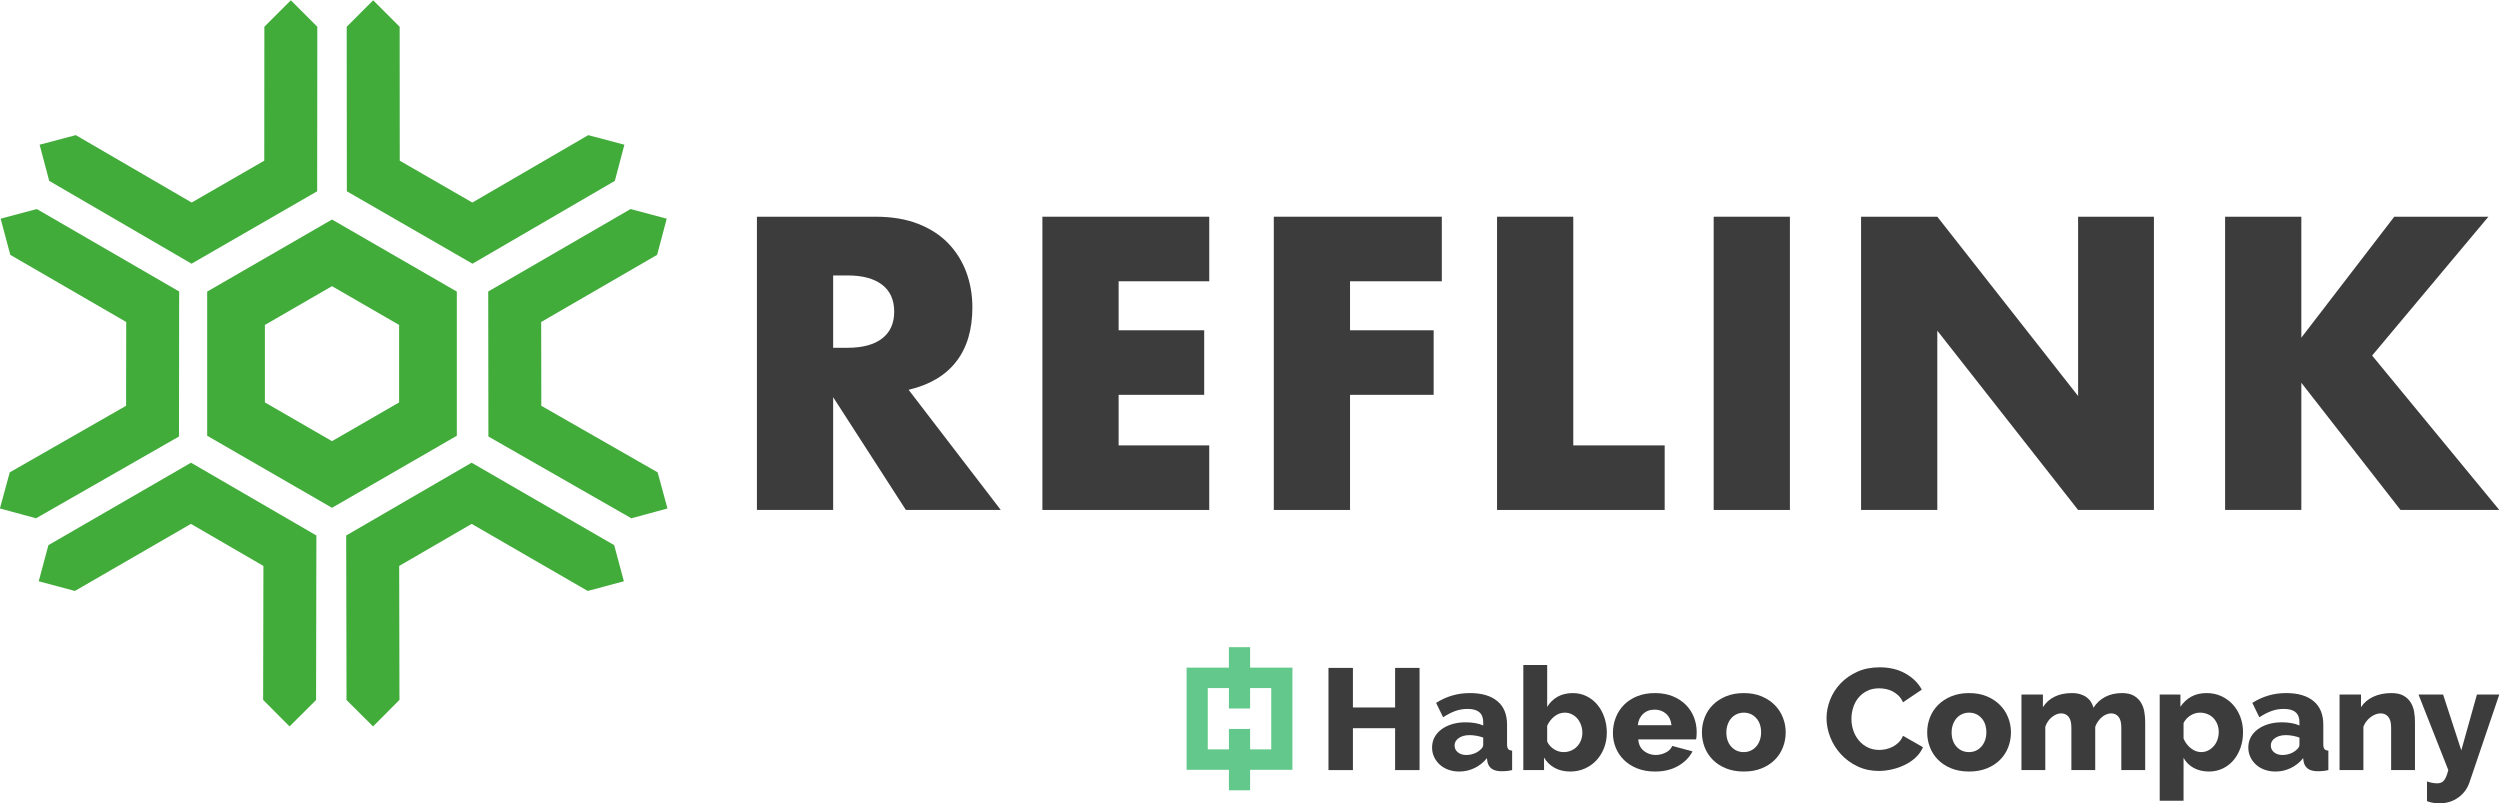 <?xml version="1.0" encoding="UTF-8" standalone="no"?>
<!-- Created with Inkscape (http://www.inkscape.org/) -->

<svg
   version="1.1"
   id="svg2"
   width="1521.668"
   height="488.923"
   viewBox="0 0 1521.668 488.923"
   sodipodi:docname="Reflink_habeo_logo_RGB_Green.svg"
   inkscape:version="1.2.2 (b0a84865, 2022-12-01)"
   xmlns:inkscape="http://www.inkscape.org/namespaces/inkscape"
   xmlns:sodipodi="http://sodipodi.sourceforge.net/DTD/sodipodi-0.dtd"
   xmlns="http://www.w3.org/2000/svg"
   xmlns:svg="http://www.w3.org/2000/svg">
  <defs
     id="defs6" />
  <sodipodi:namedview
     id="namedview4"
     pagecolor="#ffffff"
     bordercolor="#000000"
     borderopacity="0.25"
     inkscape:showpageshadow="2"
     inkscape:pageopacity="0.0"
     inkscape:pagecheckerboard="0"
     inkscape:deskcolor="#d1d1d1"
     showgrid="false"
     inkscape:zoom="0.27847265"
     inkscape:cx="761.29558"
     inkscape:cy="245.98466"
     inkscape:window-width="1680"
     inkscape:window-height="919"
     inkscape:window-x="0"
     inkscape:window-y="25"
     inkscape:window-maximized="1"
     inkscape:current-layer="g8" />
  <g
     id="g8"
     inkscape:groupmode="layer"
     inkscape:label="ink_ext_XXXXXX"
     transform="matrix(1.333,0,0,-1.333,-205.745,668.2)">
    <g
       id="g10"
       transform="scale(0.1)">
      <path
         d="m 7348.25,1777.61 v -186.6 h -96.65 v 93.28 h -96.61 v -93.28 h -96.66 v 93.28 93.32 93.33 h 96.66 v -93.33 h 96.61 v 93.33 h 96.65 z m -96.56,186.66 v 93.37 h -96.79 v -93.37 h -193.18 v -233.3 -46.59 -186.7 h 193.18 v -93.55 h 96.79 v 93.55 h 193.22 v 186.7 46.59 233.3 h -193.22"
         style="fill:#63c88b;fill-opacity:1;fill-rule:nonzero;stroke:none"
         id="path12" />
      <path
         d="m 8025.36,1963.06 v -466.64 h -111.61 v 191.26 h -192.67 v -191.26 h -111.61 v 466.64 h 111.61 v -180.73 h 192.67 v 180.73 h 111.61"
         style="fill:#3d3c3c;fill-opacity:1;fill-rule:nonzero;stroke:none"
         id="path14" />
      <path
         d="m 8206.42,1489.84 c -17.69,0 -34.15,2.73 -49.33,8.2 -15.23,5.48 -28.27,13.14 -39.17,23.03 -10.89,9.85 -19.51,21.43 -25.85,34.83 -6.38,13.36 -9.53,27.9 -9.53,43.68 0,17.09 3.74,32.64 11.22,46.68 7.48,14 18.05,26.04 31.64,36.16 13.63,10.03 29.73,17.96 48.33,23.66 18.6,5.65 39.25,8.53 61.96,8.53 14.95,0 29.5,-1.19 43.58,-3.61 14.05,-2.41 26.31,-6.01 36.75,-10.85 v 15.78 c 0,39.85 -23.84,59.82 -71.49,59.82 -19.51,0 -38.11,-3.2 -55.8,-9.53 -17.69,-6.39 -36.29,-15.91 -55.81,-28.59 l -32,65.7 c 23.57,14.91 48.1,26.08 73.49,33.51 25.44,7.48 52.43,11.21 81.02,11.21 53.98,0 95.74,-12.26 125.24,-36.83 29.5,-24.53 44.27,-60.46 44.27,-107.78 v -88.73 c 0,-10.53 1.69,-17.87 5.06,-22.02 3.42,-4.19 9.44,-6.7 18.06,-7.56 v -88.73 c -9.53,-2.18 -18.15,-3.6 -25.86,-4.28 -7.75,-0.64 -14.77,-0.96 -21.1,-0.96 -20.43,0 -35.84,3.83 -46.28,11.49 -10.44,7.66 -17.01,18.51 -19.74,32.55 l -2.05,15.73 c -15.91,-19.69 -34.84,-34.83 -56.86,-45.32 -22.02,-10.53 -45.22,-15.77 -69.75,-15.77 m 32,75.59 c 11.81,0 23.26,1.96 34.38,5.88 11.12,3.97 20.29,9.21 27.54,15.78 10.44,7.93 15.68,16.23 15.68,24.98 v 32.87 c -9.53,3.51 -19.88,6.25 -31,8.21 -11.08,1.96 -21.43,2.96 -30.96,2.96 -19.97,0 -36.38,-4.37 -49.33,-13.13 -12.95,-8.8 -19.42,-20.15 -19.42,-34.19 0,-12.72 5.01,-23.12 15,-31.23 9.98,-8.12 22.66,-12.13 38.11,-12.13"
         style="fill:#3d3c3c;fill-opacity:1;fill-rule:nonzero;stroke:none"
         id="path16" />
      <path
         d="m 8713.59,1489.84 c -27.22,0 -51.06,5.56 -71.44,16.73 -20.47,11.22 -36.57,26.85 -48.37,47.01 v -57.18 h -94.61 v 479.81 h 108.92 v -191.26 c 11.81,19.7 27.58,35.16 47.33,46.33 19.74,11.17 42.94,16.77 69.75,16.77 22.71,0 43.54,-4.74 62.6,-14.13 19.1,-9.44 35.42,-22.25 49.01,-38.48 13.63,-16.18 24.3,-35.38 32.01,-57.49 7.7,-22.16 11.58,-45.68 11.58,-70.67 0,-24.98 -4.2,-48.28 -12.59,-69.98 -8.43,-21.7 -20.1,-40.53 -35.06,-56.54 -15,-16 -32.69,-28.49 -53.11,-37.47 -20.43,-8.94 -42.45,-13.45 -66.02,-13.45 m -30.64,88.72 c 12.72,0 24.3,2.33 34.75,6.93 10.39,4.56 19.37,10.81 26.85,18.69 7.52,7.89 13.4,17.19 17.73,27.95 4.29,10.71 6.43,22.43 6.43,35.15 0,12.27 -2,23.98 -6.11,35.15 -4.1,11.22 -9.66,20.93 -16.68,29.27 -7.03,8.3 -15.55,14.91 -25.54,19.7 -9.98,4.83 -20.65,7.25 -31.96,7.25 -17.27,0 -33,-5.7 -47.32,-17.1 -14.27,-11.4 -25.3,-25.62 -33.01,-42.72 v -72.31 c 7.25,-14.86 17.78,-26.62 31.64,-35.15 13.86,-8.52 28.27,-12.81 43.22,-12.81"
         style="fill:#3d3c3c;fill-opacity:1;fill-rule:nonzero;stroke:none"
         id="path18" />
      <path
         d="m 9100.22,1489.84 c -29.96,0 -56.86,4.69 -80.66,14.13 -23.84,9.39 -44.04,22.21 -60.59,38.44 -16.55,16.23 -29.18,34.96 -37.75,56.16 -8.66,21.3 -12.95,43.5 -12.95,66.75 0,24.99 4.29,48.51 12.95,70.67 8.57,22.11 21.06,41.49 37.43,58.17 16.33,16.65 36.39,29.78 60.23,39.4 23.84,9.66 50.93,14.49 81.34,14.49 30.41,0 57.4,-4.83 81.01,-14.49 23.57,-9.62 43.54,-22.66 59.91,-39.08 16.32,-16.46 28.68,-35.42 37.07,-56.85 8.39,-21.47 12.58,-44.04 12.58,-67.7 0,-6.16 -0.23,-12.18 -0.64,-18.1 -0.45,-5.89 -1.14,-11.08 -2.05,-15.41 h -264.11 c 1.77,-23.26 10.53,-40.85 26.21,-52.94 15.64,-12.03 33.47,-18.05 53.43,-18.05 15.87,0 31.19,3.69 45.96,11.17 14.73,7.43 24.58,17.51 29.59,30.23 l 92.55,-24.99 c -14.04,-27.17 -35.83,-49.28 -65.33,-66.38 -29.5,-17.1 -64.88,-25.62 -106.18,-25.62 m 75.54,211.64 c -2.28,21.88 -10.44,39.2 -24.48,51.93 -14.09,12.67 -31.55,19.05 -52.43,19.05 -21.34,0 -38.89,-6.47 -52.75,-19.42 -13.86,-12.9 -21.89,-30.09 -24.17,-51.56 h 153.83"
         style="fill:#3d3c3c;fill-opacity:1;fill-rule:nonzero;stroke:none"
         id="path20" />
      <path
         d="m 9505.96,1489.84 c -30.41,0 -57.49,4.79 -81.33,14.45 -23.85,9.62 -43.91,22.66 -60.23,39.12 -16.37,16.41 -28.72,35.47 -37.11,57.17 -8.39,21.7 -12.59,44.36 -12.59,68.02 0,23.67 4.2,46.33 12.59,68.03 8.39,21.7 20.74,40.76 37.11,57.17 16.32,16.46 36.38,29.59 60.23,39.44 23.84,9.89 50.92,14.81 81.33,14.81 30.41,0 57.4,-4.92 81.02,-14.81 23.57,-9.85 43.54,-22.98 59.86,-39.44 16.37,-16.41 28.86,-35.47 37.48,-57.17 8.61,-21.7 12.9,-44.36 12.9,-68.03 0,-23.66 -4.2,-46.32 -12.58,-68.02 -8.39,-21.7 -20.75,-40.76 -37.12,-57.17 -16.32,-16.46 -36.38,-29.5 -60.22,-39.12 -23.8,-9.66 -50.93,-14.45 -81.34,-14.45 m -79.65,178.76 c 0,-27.17 7.52,-48.96 22.48,-65.42 14.95,-16.41 34.06,-24.62 57.17,-24.62 11.35,0 21.79,2.19 31.32,6.57 9.53,4.37 17.78,10.53 24.85,18.41 7.02,7.89 12.58,17.42 16.69,28.59 4.05,11.17 6.11,23.34 6.11,36.47 0,27.18 -7.48,48.97 -22.48,65.38 -14.95,16.46 -33.78,24.67 -56.49,24.67 -11.35,0 -21.88,-2.19 -31.64,-6.57 -9.76,-4.37 -18.14,-10.53 -25.17,-18.42 -7.06,-7.88 -12.63,-17.41 -16.68,-28.58 -4.11,-11.17 -6.16,-23.35 -6.16,-36.48"
         style="fill:#3d3c3c;fill-opacity:1;fill-rule:nonzero;stroke:none"
         id="path22" />
      <path
         d="m 9883.73,1733.68 c 0,28.04 5.43,55.99 16.32,83.8 10.9,27.81 26.77,52.7 47.65,74.59 20.88,21.93 46.32,39.66 76.3,53.25 29.9,13.59 63.9,20.38 102.1,20.38 45.3,0 84.7,-9.44 118,-28.27 33.4,-18.83 58.3,-43.4 74.6,-73.63 l -85.8,-57.81 c -5.4,12.22 -12.3,22.43 -20.7,30.55 -8.5,8.11 -17.6,14.68 -27.6,19.74 -10,5.01 -20.2,8.52 -30.6,10.48 -10.5,1.97 -20.7,2.97 -30.7,2.97 -21.3,0 -39.9,-4.15 -55.8,-12.49 -15.9,-8.35 -29,-19.06 -39.5,-32.19 -10.4,-13.13 -18.1,-28.04 -23.1,-44.68 -5,-16.69 -7.51,-33.56 -7.51,-50.65 0,-18.38 3.01,-36.16 8.81,-53.21 5.9,-17.1 14.4,-32.23 25.6,-45.36 11.1,-13.13 24.5,-23.58 40.1,-31.23 15.7,-7.66 33.3,-11.49 52.8,-11.49 10,0 20.3,1.18 31,3.6 10.6,2.41 20.8,6.15 30.6,11.17 9.7,5.06 18.7,11.62 26.9,19.74 8.1,8.07 14.7,18.05 19.7,29.91 l 91.2,-51.93 c -7.2,-17.1 -18,-32.46 -32.3,-46 -14.3,-13.59 -30.8,-24.99 -49.4,-34.2 -18.6,-9.21 -38.3,-16.18 -59.2,-21.02 -20.9,-4.83 -41.3,-7.24 -61.3,-7.24 -34.9,0 -67,6.88 -96.2,20.69 -29.31,13.82 -54.52,32.1 -75.59,54.9 -21.11,22.79 -37.47,48.64 -49.01,77.55 -11.58,28.9 -17.37,58.27 -17.37,88.08"
         style="fill:#3d3c3c;fill-opacity:1;fill-rule:nonzero;stroke:none"
         id="path24" />
      <path
         d="m 10534.6,1489.84 c -30.4,0 -57.5,4.79 -81.4,14.45 -23.8,9.62 -43.9,22.66 -60.2,39.12 -16.4,16.41 -28.7,35.47 -37.1,57.17 -8.4,21.7 -12.6,44.36 -12.6,68.02 0,23.67 4.2,46.33 12.6,68.03 8.4,21.7 20.7,40.76 37.1,57.17 16.3,16.46 36.4,29.59 60.2,39.44 23.9,9.89 51,14.81 81.4,14.81 30.4,0 57.4,-4.92 81,-14.81 23.6,-9.85 43.5,-22.98 59.9,-39.44 16.3,-16.41 28.8,-35.47 37.4,-57.17 8.7,-21.7 12.9,-44.36 12.9,-68.03 0,-23.66 -4.2,-46.32 -12.5,-68.02 -8.4,-21.7 -20.8,-40.76 -37.2,-57.17 -16.3,-16.46 -36.3,-29.5 -60.2,-39.12 -23.8,-9.66 -50.9,-14.45 -81.3,-14.45 m -79.7,178.76 c 0,-27.17 7.6,-48.96 22.5,-65.42 15,-16.41 34.1,-24.62 57.2,-24.62 11.3,0 21.8,2.19 31.3,6.57 9.5,4.37 17.8,10.53 24.8,18.41 7.1,7.89 12.6,17.42 16.7,28.59 4.1,11.17 6.1,23.34 6.1,36.47 0,27.18 -7.4,48.97 -22.4,65.38 -15,16.46 -33.8,24.67 -56.5,24.67 -11.4,0 -21.9,-2.19 -31.7,-6.57 -9.7,-4.37 -18.1,-10.53 -25.1,-18.42 -7.1,-7.88 -12.7,-17.41 -16.7,-28.58 -4.1,-11.17 -6.2,-23.35 -6.2,-36.48"
         style="fill:#3d3c3c;fill-opacity:1;fill-rule:nonzero;stroke:none"
         id="path26" />
      <path
         d="m 11338.7,1496.4 h -109 v 193.91 c 0,22.75 -4.2,39.3 -12.9,49.6 -8.6,10.3 -19.7,15.46 -33.3,15.46 -7.3,0 -14.7,-1.55 -22.1,-4.61 -7.5,-3.05 -14.5,-7.34 -20.8,-12.81 -6.4,-5.47 -12.2,-11.95 -17.4,-19.38 -5.2,-7.47 -9.4,-15.59 -12.6,-24.34 V 1496.4 h -108.9 v 193.91 c 0,22.75 -4.3,39.3 -12.9,49.6 -8.6,10.3 -19.8,15.46 -33.4,15.46 -14.5,0 -28.7,-5.61 -42.5,-16.78 -13.8,-11.17 -24,-25.94 -30.3,-44.36 V 1496.4 h -108.9 v 345.04 h 98 v -57.81 c 13.2,21.02 31,37.02 53.4,47.97 22.5,10.94 48.7,16.45 78.6,16.45 15,0 28.1,-1.77 39.2,-5.28 11.1,-3.52 20.8,-8.3 29,-14.46 8.1,-6.11 14.7,-13.26 19.7,-21.33 5,-8.12 8.6,-16.78 10.8,-25.99 13.7,21.47 31.6,38.02 53.8,49.65 22.3,11.58 47.7,17.41 76.3,17.41 22.6,0 40.9,-4.05 54.8,-12.17 13.8,-8.11 24.6,-18.65 32.3,-31.55 7.7,-12.9 12.8,-27.03 15.3,-42.4 2.5,-15.32 3.8,-30.23 3.8,-44.68 V 1496.4"
         style="fill:#3d3c3c;fill-opacity:1;fill-rule:nonzero;stroke:none"
         id="path28" />
      <path
         d="m 11631,1489.84 c -27.2,0 -50.8,5.47 -70.8,16.41 -20,10.94 -35.4,26.31 -46.3,46 V 1356.39 H 11405 v 485.05 h 94.6 v -55.85 c 13.2,19.7 29.7,35.06 49.4,46.01 19.7,10.94 43.2,16.45 70.4,16.45 24.1,0 46.2,-4.6 66.4,-13.81 20.2,-9.21 37.7,-21.79 52.5,-37.8 14.7,-16 26.3,-34.83 34.7,-56.53 8.3,-21.7 12.5,-45 12.5,-69.98 0,-25.9 -3.8,-49.74 -11.5,-71.63 -7.8,-21.93 -18.4,-40.89 -32.1,-56.9 -13.5,-16 -29.9,-28.58 -48.9,-37.75 -19.1,-9.21 -39.8,-13.81 -62,-13.81 m -36.7,88.72 c 11.7,0 22.5,2.51 32.3,7.57 9.8,5.01 18.2,11.72 25.5,20.06 7.3,8.3 12.8,18.05 16.7,29.22 3.8,11.17 5.8,22.89 5.8,35.15 0,12.72 -2.2,24.44 -6.5,35.2 -4.3,10.72 -10.2,20.02 -17.7,27.9 -7.5,7.89 -16.6,14.05 -27.2,18.42 -10.7,4.38 -22.1,6.57 -34.4,6.57 -14.9,0 -29.4,-4.29 -43.2,-12.81 -13.8,-8.53 -24.4,-20.06 -31.7,-34.52 v -70.98 c 7.3,-17.51 18.3,-32.19 33.1,-44.04 14.7,-11.81 30.5,-17.74 47.3,-17.74"
         style="fill:#3d3c3c;fill-opacity:1;fill-rule:nonzero;stroke:none"
         id="path30" />
      <path
         d="m 11933.4,1489.84 c -17.7,0 -34.1,2.73 -49.3,8.2 -15.2,5.48 -28.3,13.14 -39.2,23.03 -10.9,9.85 -19.5,21.43 -25.8,34.83 -6.4,13.36 -9.5,27.9 -9.5,43.68 0,17.09 3.7,32.64 11.2,46.68 7.5,14 18,26.04 31.6,36.16 13.7,10.03 29.7,17.96 48.3,23.66 18.7,5.65 39.3,8.53 62,8.53 15,0 29.5,-1.19 43.6,-3.61 14,-2.41 26.3,-6.01 36.7,-10.85 v 15.78 c 0,39.85 -23.8,59.82 -71.4,59.82 -19.6,0 -38.2,-3.2 -55.9,-9.53 -17.6,-6.39 -36.2,-15.91 -55.8,-28.59 l -32,65.7 c 23.6,14.91 48.1,26.08 73.5,33.51 25.5,7.48 52.5,11.21 81.1,11.21 53.9,0 95.7,-12.26 125.2,-36.83 29.5,-24.53 44.3,-60.46 44.3,-107.78 v -88.73 c 0,-10.53 1.6,-17.87 5,-22.02 3.4,-4.19 9.5,-6.7 18.1,-7.56 v -88.73 c -9.6,-2.18 -18.2,-3.6 -25.9,-4.28 -7.7,-0.64 -14.7,-0.96 -21.1,-0.96 -20.4,0 -35.8,3.83 -46.3,11.49 -10.4,7.66 -17,18.51 -19.7,32.55 l -2.1,15.73 c -15.8,-19.69 -34.8,-34.83 -56.8,-45.32 -22,-10.53 -45.2,-15.77 -69.8,-15.77 m 32,75.59 c 11.9,0 23.3,1.96 34.4,5.88 11.1,3.97 20.3,9.21 27.6,15.78 10.4,7.93 15.6,16.23 15.6,24.98 v 32.87 c -9.5,3.51 -19.8,6.25 -31,8.21 -11,1.96 -21.4,2.96 -30.9,2.96 -20,0 -36.4,-4.37 -49.3,-13.13 -13,-8.8 -19.5,-20.15 -19.5,-34.19 0,-12.72 5,-23.12 15,-31.23 10,-8.12 22.7,-12.13 38.1,-12.13"
         style="fill:#3d3c3c;fill-opacity:1;fill-rule:nonzero;stroke:none"
         id="path32" />
      <path
         d="m 12570.6,1496.4 h -108.9 v 193.91 c 0,22.75 -4.4,39.3 -13.3,49.6 -8.8,10.3 -20.5,15.46 -35,15.46 -7.7,0 -15.4,-1.55 -23.1,-4.61 -7.8,-3.05 -15.3,-7.34 -22.5,-12.81 -7.3,-5.47 -13.7,-11.95 -19.4,-19.38 -5.7,-7.47 -10.1,-15.59 -13.3,-24.34 V 1496.4 h -108.9 v 345.04 h 98 v -57.81 c 13.2,20.61 31.8,36.48 55.9,47.65 24,11.17 51.7,16.77 83,16.77 23.1,0 41.7,-4.05 55.8,-12.17 14.1,-8.11 25,-18.65 32.7,-31.55 7.7,-12.9 12.8,-27.03 15.3,-42.4 2.4,-15.32 3.7,-30.23 3.7,-44.68 V 1496.4"
         style="fill:#3d3c3c;fill-opacity:1;fill-rule:nonzero;stroke:none"
         id="path34" />
      <path
         d="m 12625.5,1444.47 c 9.1,-3.05 17.6,-5.24 25.5,-6.57 8,-1.32 15.1,-1.96 21.5,-1.96 13.1,0 23.4,4.38 30.6,13.13 7.2,8.76 13.8,24.58 19.7,47.33 l -136.1,345.04 h 112.3 l 83.1,-255 71.4,255 h 102.1 l -136.1,-400.89 c -9.5,-28.5 -26.5,-51.61 -51.1,-69.35 -24.5,-17.78 -53.5,-26.62 -87.1,-26.62 -9.1,0 -18.3,0.77 -27.5,2.28 -9.4,1.55 -18.8,4.06 -28.3,7.57 v 90.04"
         style="fill:#3d3c3c;fill-opacity:1;fill-rule:nonzero;stroke:none"
         id="path36" />
      <path
         d="m 5347.77,3424.73 h 65.7 c 68.65,0 121.34,14.2 158.06,42.62 36.68,28.41 55.05,69.26 55.05,122.54 0,53.28 -18.37,94.12 -55.05,122.53 -36.72,28.42 -89.41,42.63 -158.06,42.63 h -65.7 z m 765.4,-740.55 h -433.31 l -332.09,515.01 V 2684.18 H 4999.69 V 4023.2 h 541.65 c 74.58,0 139.68,-10.95 195.35,-32.85 55.62,-21.92 101.5,-51.81 137.63,-89.68 36.1,-37.91 63.32,-81.69 81.69,-131.42 18.34,-49.73 27.53,-103 27.53,-159.83 0,-101.84 -24.6,-184.42 -73.71,-247.74 -49.14,-63.35 -121.65,-106.27 -217.54,-128.75 l 420.88,-548.75"
         style="fill:#3d3c3c;fill-opacity:1;fill-rule:nonzero;stroke:none"
         id="path38" />
      <path
         d="m 7065.05,3728.41 h -413.78 v -223.76 h 390.7 v -294.8 h -390.7 v -230.87 h 413.78 v -294.8 H 6303.19 V 4023.2 h 761.86 v -294.79"
         style="fill:#3d3c3c;fill-opacity:1;fill-rule:nonzero;stroke:none"
         id="path40" />
      <path
         d="m 8127.02,3728.41 h -419.11 v -223.76 h 381.81 v -294.8 H 7707.91 V 2684.18 H 7359.83 V 4023.2 h 767.19 v -294.79"
         style="fill:#3d3c3c;fill-opacity:1;fill-rule:nonzero;stroke:none"
         id="path42" />
      <path
         d="M 8727.27,4023.2 V 2978.98 h 417.33 v -294.8 H 8379.19 V 4023.2 h 348.08"
         style="fill:#3d3c3c;fill-opacity:1;fill-rule:nonzero;stroke:none"
         id="path44" />
      <path
         d="M 9716.43,4023.2 V 2684.18 H 9368.36 V 4023.2 h 348.07"
         style="fill:#3d3c3c;fill-opacity:1;fill-rule:nonzero;stroke:none"
         id="path46" />
      <path
         d="M 10041.4,2684.18 V 4023.2 h 348.1 l 642.9,-818.68 v 818.68 h 346.2 V 2684.18 h -346.2 l -642.9,818.69 v -818.69 h -348.1"
         style="fill:#3d3c3c;fill-opacity:1;fill-rule:nonzero;stroke:none"
         id="path48" />
      <path
         d="m 12051.7,3470.9 424.4,552.3 h 429.8 l -531,-633.99 580.7,-705.03 h -451 l -452.9,580.72 v -580.72 h -348.1 V 4023.2 h 348.1 v -552.3"
         style="fill:#3d3c3c;fill-opacity:1;fill-rule:nonzero;stroke:none"
         id="path50" />
      <path
         d="m 3365.83,3175.27 -306.39,-176.86 -306.39,176.86 v 353.8 l 306.39,176.94 306.39,-176.94 z m 263.61,506.04 -570,329.09 -570,-329.09 v -658.2 l 570,-329.09 570,329.09 v 658.2"
         style="fill:#42ac3b;fill-opacity:1;fill-rule:nonzero;stroke:none"
         id="path52" />
      <path
         d="m 2415.62,2899.95 -0.73,-0.43 -0.8,-0.44 -649.59,-375.52 -44.19,-165.04 165.11,-44.12 529.91,306.23 330.96,-192.02 -1.32,-611.67 120.63,-121.06 121.13,120.48 1.54,751.25 -571.63,331.76 -1.02,0.58"
         style="fill:#42ac3b;fill-opacity:1;fill-rule:nonzero;stroke:none"
         id="path54" />
      <path
         d="m 2417.25,3809.16 0.14,-0.07 0.66,-0.37 1.09,0.58 572.58,330.05 0.62,751.25 -120.79,120.9 -120.98,-120.71 -0.44,-611.74 -331.5,-191.08 -529.03,307.75 -165.24,-43.65 43.72,-165.16 649.17,-377.75"
         style="fill:#42ac3b;fill-opacity:1;fill-rule:nonzero;stroke:none"
         id="path56" />
      <path
         d="m 2360.78,3019.65 v 1.17 l 0.8,660.89 -650.03,376.54 -165.11,-44.05 43.98,-165.12 529.32,-306.59 -0.51,-382.6 -531.22,-303.97 -44.92,-164.89 164.89,-44.85 652.07,373.03 0.73,0.44"
         style="fill:#42ac3b;fill-opacity:1;fill-rule:nonzero;stroke:none"
         id="path58" />
      <path
         d="m 3699.82,3809.24 1.1,-0.58 0.65,0.37 0.15,0.07 649.16,377.74 43.72,165.17 -165.23,43.65 -529.04,-307.75 -331.5,191.07 -0.44,611.74 -120.97,120.72 -120.79,-120.9 0.62,-751.25 572.57,-330.05"
         style="fill:#42ac3b;fill-opacity:1;fill-rule:nonzero;stroke:none"
         id="path60" />
      <path
         d="m 4546.34,2855.92 -531.22,303.97 -0.51,382.6 529.33,306.59 43.97,165.12 -165.11,44.05 -650.03,-376.54 0.81,-660.89 v -1.17 l 0.73,-0.44 652.06,-373.03 164.9,44.85 -44.93,164.89"
         style="fill:#42ac3b;fill-opacity:1;fill-rule:nonzero;stroke:none"
         id="path62" />
      <path
         d="m 3698.38,2899.08 -0.8,0.44 -0.73,0.43 -1.02,-0.58 -571.62,-331.76 1.53,-751.25 121.13,-120.48 120.63,121.06 -1.31,611.67 330.95,192.02 529.91,-306.23 165.12,44.12 -44.2,165.04 -649.59,375.52"
         style="fill:#42ac3b;fill-opacity:1;fill-rule:nonzero;stroke:none"
         id="path64" />
    </g>
  </g>
</svg>
